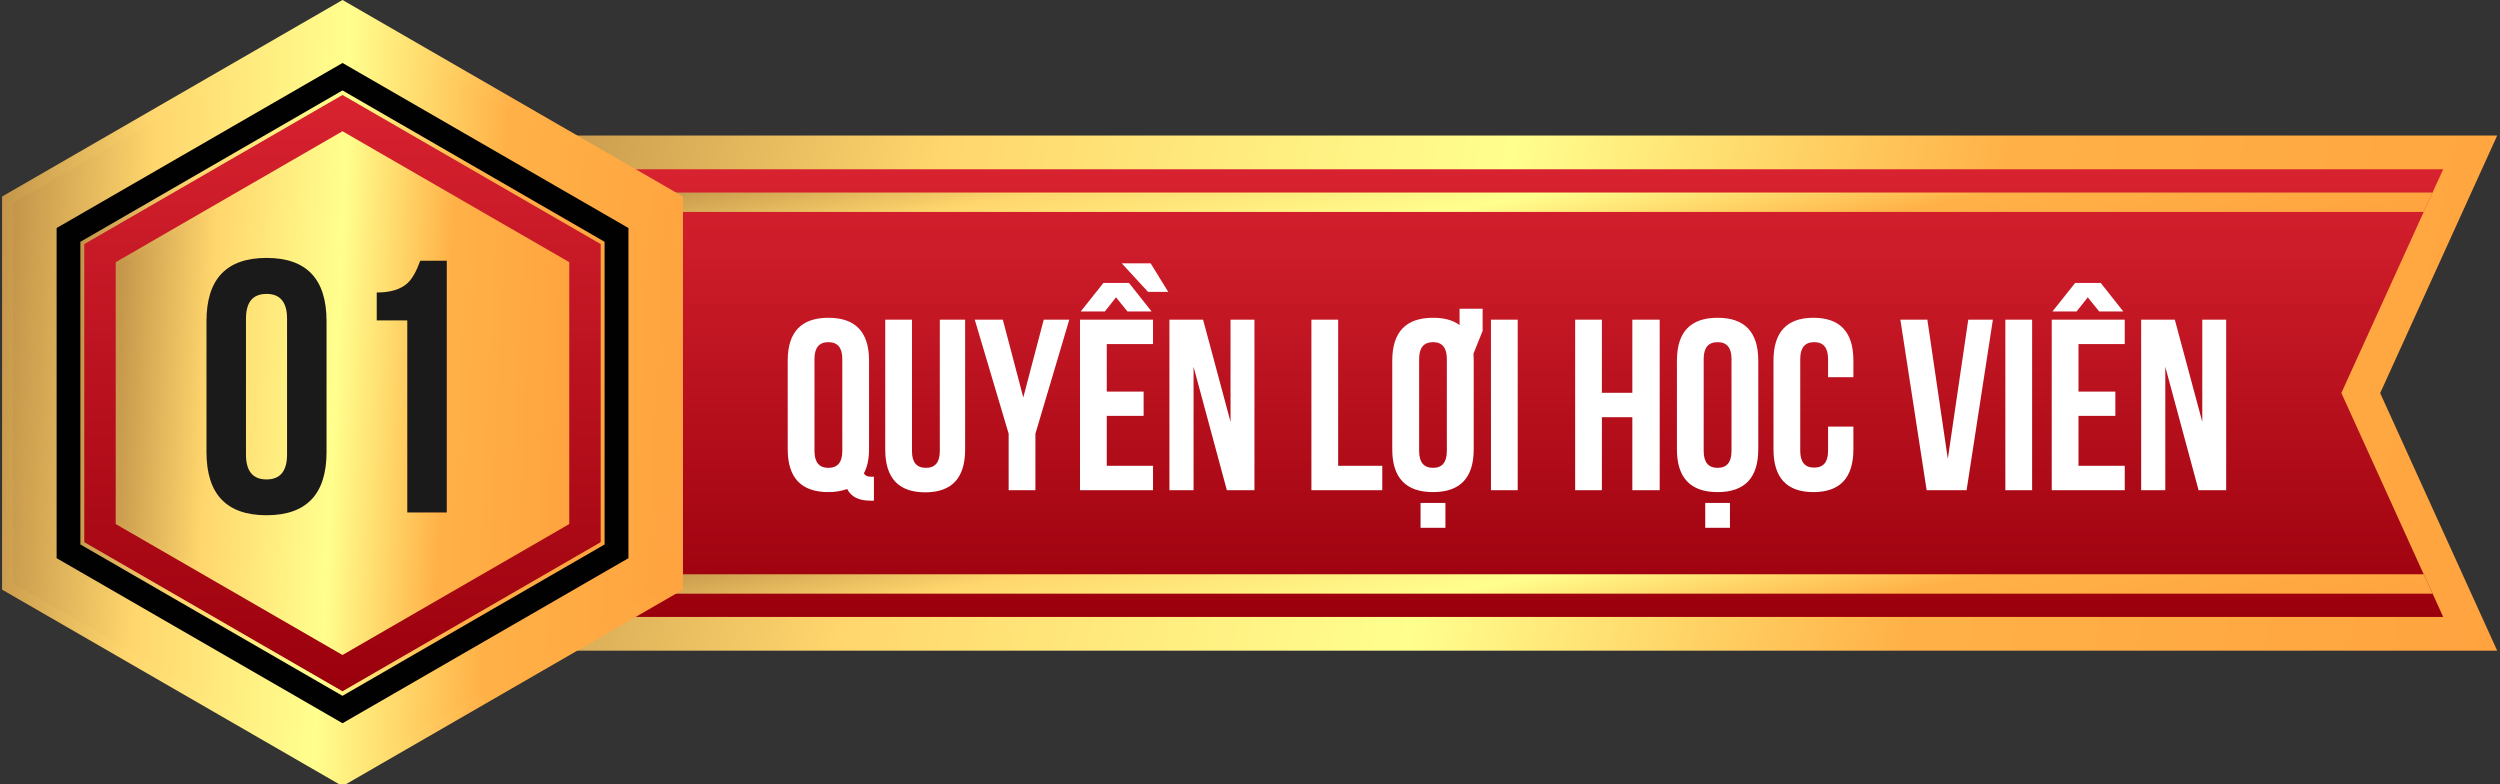 <svg width="306" height="96" viewBox="0 0 306 96" fill="none" xmlns="http://www.w3.org/2000/svg">
<rect x="0" y="0" width="306" height="96" fill="#333333" stroke="none"/>
<g clip-path="url(#clip0_505_5016)">
<path d="M305.655 79.638L291.334 48.116L305.655 16.593H60.332V79.638H305.655Z" fill="url(#paint0_linear_505_5016)"/>
<path d="M70.954 75.51H299.047L297.751 72.662L296.663 70.293L286.582 48.1L296.663 25.938L297.735 23.57L299.047 20.722H70.954V75.51Z" fill="url(#paint1_linear_505_5016)"/>
<path d="M76.206 25.938H296.663L297.735 23.57H76.206V25.938Z" fill="url(#paint2_linear_505_5016)"/>
<path d="M75.5 72.662H297.751L296.662 70.293H75.5V72.662Z" fill="url(#paint3_linear_505_5016)"/>
<path d="M96.417 44.136C96.417 40.642 98.076 38.896 101.395 38.896C104.713 38.896 106.372 40.642 106.372 44.136V54.993C106.372 56.167 106.164 57.142 105.746 57.919C105.863 58.21 106.173 58.355 106.678 58.355H106.969V61.281H106.518C105.111 61.281 104.17 60.805 103.694 59.855C102.976 60.107 102.21 60.233 101.395 60.233C98.076 60.233 96.417 58.486 96.417 54.993V44.136ZM99.692 55.197C99.692 56.575 100.259 57.264 101.395 57.264C102.53 57.264 103.098 56.575 103.098 55.197V43.932C103.098 42.564 102.53 41.88 101.395 41.88C100.259 41.88 99.692 42.564 99.692 43.932V55.197ZM111.627 39.129V55.226C111.627 56.584 112.194 57.264 113.329 57.264C114.465 57.264 115.032 56.584 115.032 55.226V39.129H118.132V55.022C118.132 58.515 116.502 60.262 113.242 60.262C109.982 60.262 108.352 58.515 108.352 55.022V39.129H111.627ZM123.459 53.087L119.311 39.129H122.746L125.25 48.647L127.753 39.129H130.882L126.734 53.087V60H123.459V53.087ZM135.467 47.934H139.979V50.903H135.467V57.016H141.129V60H132.192V39.129H141.129V42.112H135.467V47.934ZM140.838 32.23L142.992 35.723H140.517L137.301 32.23H140.838ZM132.28 38.124L135.059 34.631H138.189L140.954 38.124H138L136.602 36.392L135.234 38.124H132.28ZM146.092 44.892V60H143.137V39.129H147.256L150.618 51.631V39.129H153.544V60H150.167L146.092 44.892ZM160.516 39.129H163.79V57.016H169.19V60H160.516V39.129ZM173.702 55.197C173.702 56.575 174.27 57.264 175.405 57.264C176.53 57.264 177.093 56.575 177.093 55.197V43.932C177.093 42.564 176.53 41.88 175.405 41.88C174.27 41.88 173.702 42.564 173.702 43.932V55.197ZM176.919 61.557V64.599H173.877V61.557H176.919ZM180.353 43.291C180.373 43.563 180.383 43.844 180.383 44.136V54.993C180.383 58.486 178.723 60.233 175.405 60.233C172.077 60.233 170.413 58.486 170.413 54.993V44.136C170.413 40.642 172.077 38.896 175.405 38.896C176.763 38.896 177.845 39.192 178.651 39.784V37.79H181.474V40.497L180.353 43.291ZM182.493 39.129H185.768V60H182.493V39.129ZM196.072 60H192.798V39.129H196.072V48.08H199.798V39.129H203.146V60H199.798V51.063H196.072V60ZM208.531 55.197C208.531 56.575 209.099 57.264 210.234 57.264C211.369 57.264 211.937 56.575 211.937 55.197V43.932C211.937 42.564 211.369 41.88 210.234 41.88C209.099 41.88 208.531 42.564 208.531 43.932V55.197ZM205.256 44.136C205.256 40.642 206.916 38.896 210.234 38.896C213.553 38.896 215.212 40.642 215.212 44.136V54.993C215.212 58.486 213.553 60.233 210.234 60.233C206.916 60.233 205.256 58.486 205.256 54.993V44.136ZM211.748 61.557V64.599H208.72V61.557H211.748ZM226.855 52.213V54.993C226.855 58.486 225.225 60.233 221.965 60.233C218.705 60.233 217.075 58.486 217.075 54.993V44.136C217.075 40.642 218.705 38.896 221.965 38.896C225.225 38.896 226.855 40.642 226.855 44.136V46.173H223.755V43.932C223.755 42.564 223.188 41.88 222.052 41.88C220.917 41.88 220.35 42.564 220.35 43.932V55.197C220.35 56.555 220.917 57.235 222.052 57.235C223.188 57.235 223.755 56.555 223.755 55.197V52.213H226.855ZM238.412 56.158L240.915 39.129H243.928L240.711 60H235.821L232.605 39.129H235.908L238.412 56.158ZM245.456 39.129H248.731V60H245.456V39.129ZM254.407 47.934H258.919V50.903H254.407V57.016H260.069V60H251.133V39.129H260.069V42.112H254.407V47.934ZM251.22 38.124L254 34.631H257.129L259.894 38.124H256.94L255.543 36.392L254.175 38.124H251.22ZM265.032 44.892V60H262.078V39.129H266.197L269.559 51.631V39.129H272.484V60H269.108L265.032 44.892Z" fill="white"/>
<path d="M41.92 1.953L1.937 25.032V71.2L41.92 94.284L81.903 71.2V25.032L41.92 1.953Z" fill="#010101"/>
<path d="M41.926 0L0.254 24.055V72.171L41.926 96.226L83.597 72.171V24.055L41.926 0ZM78.593 69.285L41.926 90.455L5.258 69.285V26.946L41.926 5.777L78.593 26.946V69.285Z" fill="url(#paint4_linear_505_5016)"/>
<path d="M41.926 1.522L1.578 24.822V71.415L41.926 94.709L82.273 71.415V24.822L41.926 1.522ZM76.922 68.32L41.926 88.524L6.93 68.32V27.911L41.926 7.707L76.922 27.911V68.32Z" fill="url(#paint5_linear_505_5016)"/>
<path d="M41.92 11.388L10.113 29.755V66.483L41.92 84.85L73.727 66.483V29.755L41.92 11.388Z" stroke="url(#paint6_linear_505_5016)" stroke-width="0.552" stroke-miterlimit="10"/>
<path d="M41.92 11.63L10.323 29.876V66.361L41.92 84.607L73.517 66.361V29.876L41.92 11.63Z" fill="url(#paint7_linear_505_5016)"/>
<path d="M14.163 64.144V32.089L41.92 16.066L69.677 32.089V64.144L41.92 80.171L14.163 64.144Z" fill="url(#paint8_linear_505_5016)"/>
<path d="M14.643 63.868V32.37L41.92 16.618L69.198 32.37V63.868L41.92 79.614L14.643 63.868Z" fill="url(#paint9_linear_505_5016)"/>
<path d="M30.107 55.632C30.107 57.666 30.945 58.683 32.621 58.683C34.297 58.683 35.135 57.666 35.135 55.632V39.003C35.135 36.983 34.297 35.974 32.621 35.974C30.945 35.974 30.107 36.983 30.107 39.003V55.632ZM25.273 39.304C25.273 34.148 27.723 31.569 32.621 31.569C37.52 31.569 39.969 34.148 39.969 39.304V55.331C39.969 60.487 37.52 63.065 32.621 63.065C27.723 63.065 25.273 60.487 25.273 55.331V39.304ZM46.113 35.802C47.803 35.802 49.064 35.415 49.895 34.642C50.453 34.126 50.969 33.217 51.441 31.913H54.685V62.722H49.852V39.218H46.113V35.802Z" fill="#1A1A1A"/>
</g>
<defs>
<linearGradient id="paint0_linear_505_5016" x1="60.332" y1="16.593" x2="307.882" y2="69.148" gradientUnits="userSpaceOnUse">
<stop stop-color="#C09148"/>
<stop offset="0.214" stop-color="#FFD66D"/>
<stop offset="0.484" stop-color="#FFFF8E"/>
<stop offset="0.719" stop-color="#FFB147"/>
<stop offset="1" stop-color="#FFA33F"/>
</linearGradient>
<linearGradient id="paint1_linear_505_5016" x1="185" y1="20.722" x2="185" y2="75.51" gradientUnits="userSpaceOnUse">
<stop stop-color="#D82230"/>
<stop offset="1" stop-color="#9A000C"/>
</linearGradient>
<linearGradient id="paint2_linear_505_5016" x1="76.206" y1="23.57" x2="84.844" y2="67.652" gradientUnits="userSpaceOnUse">
<stop stop-color="#C09148"/>
<stop offset="0.214" stop-color="#FFD66D"/>
<stop offset="0.484" stop-color="#FFFF8E"/>
<stop offset="0.719" stop-color="#FFB147"/>
<stop offset="1" stop-color="#FFA33F"/>
</linearGradient>
<linearGradient id="paint3_linear_505_5016" x1="75.5" y1="70.293" x2="84.112" y2="114.386" gradientUnits="userSpaceOnUse">
<stop stop-color="#C09148"/>
<stop offset="0.214" stop-color="#FFD66D"/>
<stop offset="0.484" stop-color="#FFFF8E"/>
<stop offset="0.719" stop-color="#FFB147"/>
<stop offset="1" stop-color="#FFA33F"/>
</linearGradient>
<linearGradient id="paint4_linear_505_5016" x1="0.254" y1="0" x2="87.949" y2="4.144" gradientUnits="userSpaceOnUse">
<stop stop-color="#C09148"/>
<stop offset="0.214" stop-color="#FFD66D"/>
<stop offset="0.484" stop-color="#FFFF8E"/>
<stop offset="0.719" stop-color="#FFB147"/>
<stop offset="1" stop-color="#FFA33F"/>
</linearGradient>
<linearGradient id="paint5_linear_505_5016" x1="1.578" y1="1.522" x2="86.486" y2="5.534" gradientUnits="userSpaceOnUse">
<stop stop-color="#C09148"/>
<stop offset="0.214" stop-color="#FFD66D"/>
<stop offset="0.484" stop-color="#FFFF8E"/>
<stop offset="0.719" stop-color="#FFB147"/>
<stop offset="1" stop-color="#FFA33F"/>
</linearGradient>
<linearGradient id="paint6_linear_505_5016" x1="10.113" y1="11.388" x2="77.048" y2="14.55" gradientUnits="userSpaceOnUse">
<stop stop-color="#C09148"/>
<stop offset="0.214" stop-color="#FFD66D"/>
<stop offset="0.484" stop-color="#FFFF8E"/>
<stop offset="0.719" stop-color="#FFB147"/>
<stop offset="1" stop-color="#FFA33F"/>
</linearGradient>
<linearGradient id="paint7_linear_505_5016" x1="41.92" y1="11.63" x2="41.92" y2="84.607" gradientUnits="userSpaceOnUse">
<stop stop-color="#D82230"/>
<stop offset="1" stop-color="#9A000C"/>
</linearGradient>
<linearGradient id="paint8_linear_505_5016" x1="14.163" y1="16.066" x2="72.575" y2="18.826" gradientUnits="userSpaceOnUse">
<stop stop-color="#C09148"/>
<stop offset="0.214" stop-color="#FFD66D"/>
<stop offset="0.484" stop-color="#FFFF8E"/>
<stop offset="0.719" stop-color="#FFB147"/>
<stop offset="1" stop-color="#FFA33F"/>
</linearGradient>
<linearGradient id="paint9_linear_505_5016" x1="14.643" y1="16.618" x2="72.046" y2="19.33" gradientUnits="userSpaceOnUse">
<stop stop-color="#C09148"/>
<stop offset="0.214" stop-color="#FFD66D"/>
<stop offset="0.484" stop-color="#FFFF8E"/>
<stop offset="0.719" stop-color="#FFB147"/>
<stop offset="1" stop-color="#FFA33F"/>
</linearGradient>
<clipPath id="clip0_505_5016">
<rect width="305.655" height="96" fill="white"/>
</clipPath>
</defs>
</svg>
